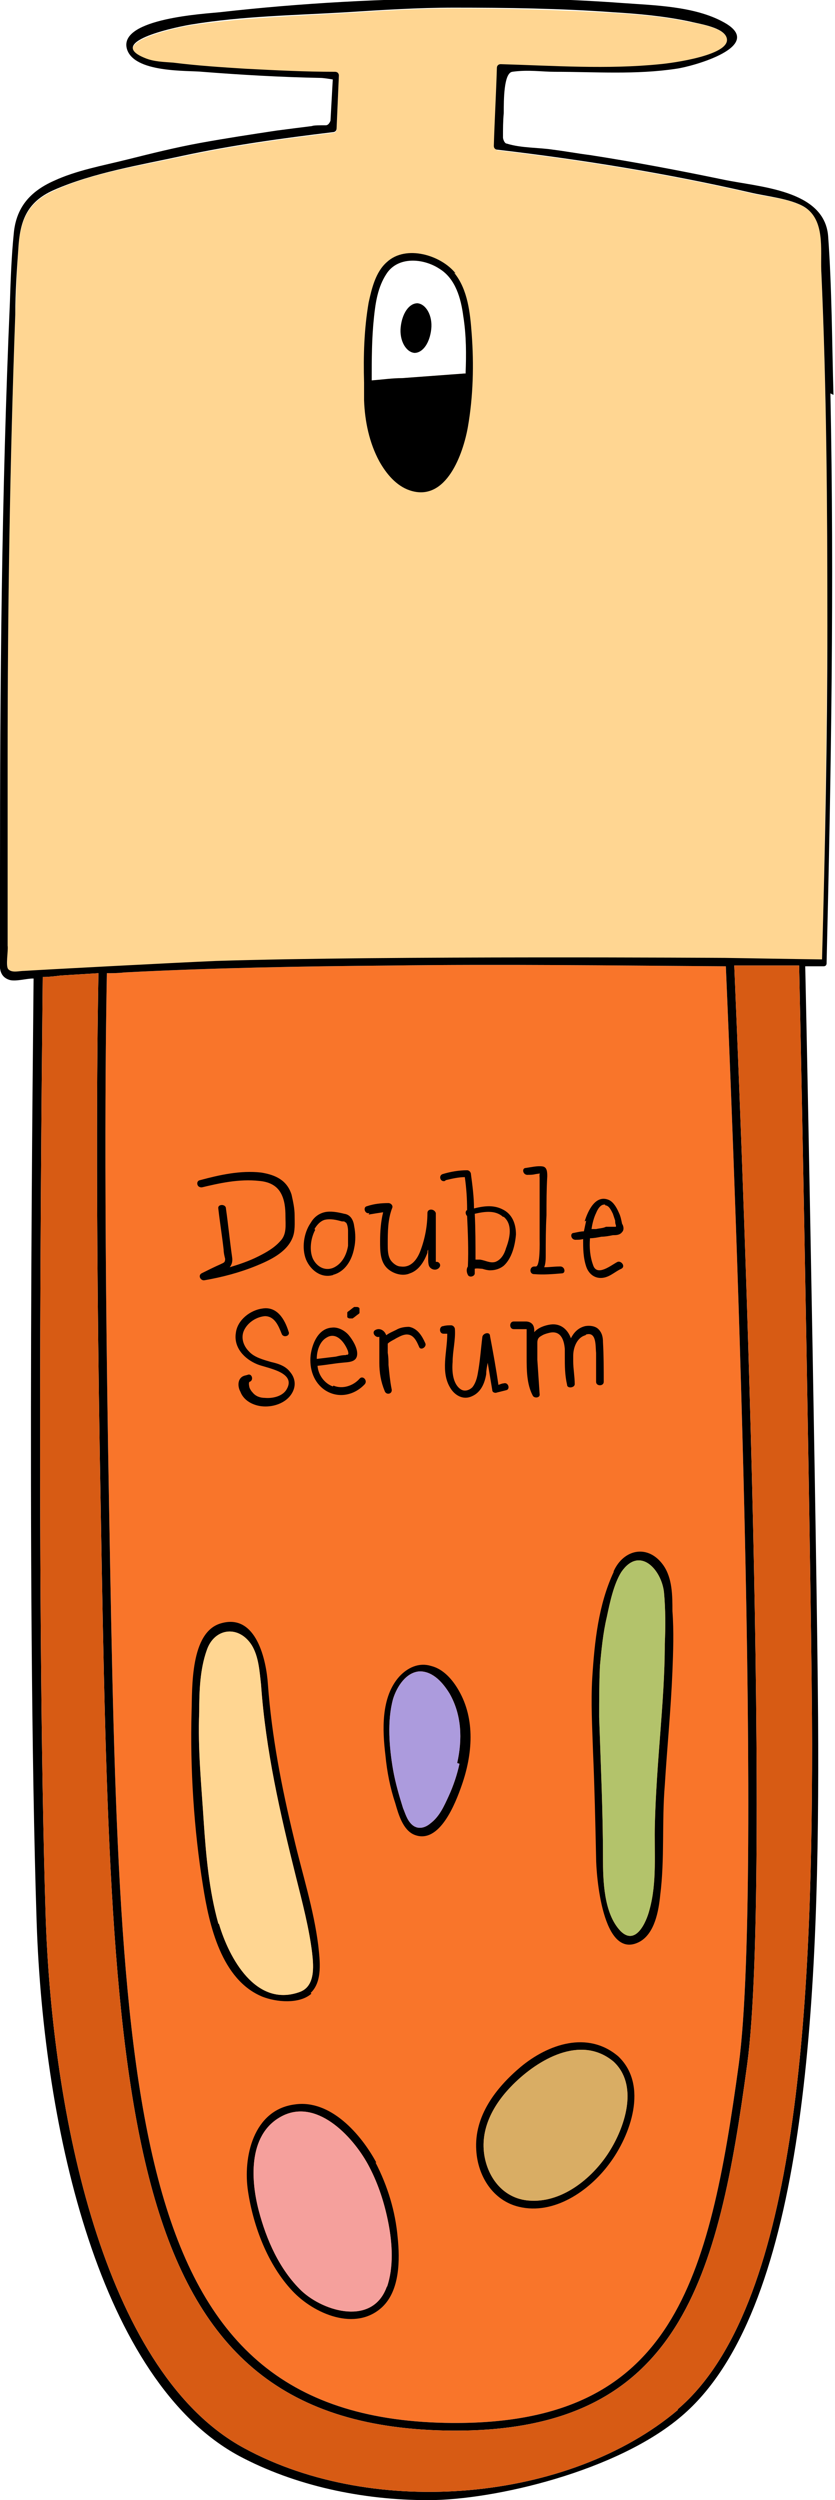 <?xml version="1.0" encoding="UTF-8"?>
<svg id="a" xmlns="http://www.w3.org/2000/svg" version="1.1" viewBox="0 0 109.4 327.3">
  <!-- Generator: Adobe Illustrator 29.0.1, SVG Export Plug-In . SVG Version: 2.1.0 Build 192)  -->
  <defs>
    <style>
      .st0 {
        fill: #ffd692;
      }

      .st1 {
        fill: #d75b14;
      }

      .st2 {
        fill: #b3c36b;
      }

      .st3 {
        fill: #d9ad64;
      }

      .st4 {
        fill: #f5a09c;
      }

      .st5 {
        fill: #ac9bdd;
      }

      .st6 {
        fill: #f9752a;
      }
    </style>
  </defs>
  <path class="st0" d="M107.7,35.5c-.1-2.8.5-6.6-2.2-8.3-1.8-1.2-5-1.4-7.1-1.9-10.9-2.5-22-4.3-33.1-5.6-.2,0-.5-.2-.5-.5.1-3.4.3-6.8.4-10.2,0-.3.2-.5.5-.5,6.9.1,14.1.7,20.9,0,1.2-.1,10-1.2,8.6-3.7-.7-1.2-3.6-1.7-4.8-1.9-3.3-.7-6.6-1-10-1.2-6.9-.4-13.9-.6-20.8-.6-4.7,0-9.4.3-14.1.6-6.8.4-13.6.6-20.4,1.6-1.4.2-11.6,2.3-6.1,4.4,1.1.5,2.5.5,3.7.6,3.1.4,6.3.6,9.5.8,3.9.2,7.8.4,11.7.4.2,0,.5.2.5.5-.1,2.3-.2,4.6-.3,6.9,0,.3-.2.5-.5.5-6.6.8-13.2,1.7-19.7,3.1-5.5,1.2-11.8,2.1-16.9,4.5-3.6,1.6-4.4,4.2-4.6,7.7-.2,2.9-.3,5.8-.4,8.6-.7,19.2-1,38.5-1,57.8,0,5.5,0,10.9,0,16.4,0,2.8,0,5.6,0,8.4,0,.7-.2,2.7.1,3.1.5.6,1.4.3,2.1.2,3.2-.3,20.3-1.2,25.1-1.3,22.2-.7,66.7-.4,66.7-.4,0,0,12.1.2,12.7.2.4-14.5.6-29,.7-43.5,0-15.5-.1-31.1-.8-46.6h0ZM61,48.9c0,0-.1,0-.2,0-2.7.2-5.4.4-8.1.6-1.3,0-2.7.2-4,.3h0c0-2.8,0-5.5.3-8.3.2-1.9.5-3.9,1.6-5.6,1.5-2.4,4.9-2.1,7-.7,2.1,1.3,2.8,3.9,3.1,6.2.4,2.5.4,5,.3,7.5h0Z"/>
  <path class="st6" d="M14,127.4c.8,0,1.5,0,2.3-.1,11.6-.6,23.2-.8,34.8-.9,14.7-.2,29.3,0,44,.1.5,11.6,5.1,118.5,1.7,143.7-3.9,28.4-8.6,47-37.1,47h-.4c-42.9-.3-43.6-40.1-45-119.4-.8-43.9-.4-64.9-.3-70.3h0Z"/>
  <path d="M26.2,155.5c2.5-.6,5.1-1.2,7.8-.9,1.1.1,2.2.5,2.8,1.6.5.9.6,2,.6,3,0,1.2.2,2.4-.7,3.3-.8.9-1.9,1.5-2.9,2-1.2.6-2.4,1-3.7,1.4.3-.4.4-.8.3-1.4-.3-2.1-.5-4.2-.8-6.3,0-.6-1.1-.6-1,0,.2,1.8.5,3.6.7,5.4,0,.4.1.8.2,1.2,0,.5-.2.5-.6.7-.9.4-1.7.8-2.5,1.2-.5.3-.1,1,.4.9,2.3-.4,4.6-1,6.8-1.9,1.7-.7,3.9-1.7,4.7-3.6.4-.9.3-2,.3-3,0-.9-.2-1.8-.4-2.7-.6-1.9-2.1-2.6-4-2.9-2.7-.3-5.4.3-8,1-.6.1-.4,1.1.3.9h0Z"/>
  <path d="M43.6,166.9c1.6-.4,2.5-1.9,2.8-3.5.2-.9.2-1.9,0-2.9-.1-.8-.5-1.5-1.3-1.6,0,0,0,0,0,0,0,0,0,0,0,0-.8-.2-1.8-.4-2.6-.2-.8.2-1.4.7-1.8,1.4-.9,1.3-1.2,3.3-.6,4.8.6,1.4,2,2.5,3.6,2h0ZM41.2,160.9c.3-.5.7-1,1.3-1.2.8-.2,1.6,0,2.3.2,0,0,0,0,.2,0,0,0,.2,0,.2.1.3,0,.4.8.4,1.1,0,.7,0,1.4,0,2-.2,1.2-.8,2.4-2,2.9-1.1.4-2.1-.2-2.6-1.2-.5-1.1-.3-2.7.3-3.8h0Z"/>
  <path d="M48.3,159c.6-.1,1.2-.2,1.9-.3-.3,1.2-.4,2.5-.4,3.8,0,1.3,0,2.7,1,3.6.8.7,2,1,2.9.6,1.2-.4,1.9-1.6,2.3-2.7,0-.1,0-.3.1-.4h0c0,.4,0,.8,0,1.2,0,.3,0,.6.1.9.2.5.9.7,1.3.3.4-.4,0-.9-.4-.8v-.2c0-.1,0-.2,0-.4,0-.3,0-.5,0-.8,0-.6,0-1.1,0-1.7v-3.3c-.2-.6-1.1-.6-1.1,0,0,1.6-.3,3.3-.9,4.9-.4,1.1-1.2,2.3-2.6,2.1-.5,0-1-.4-1.3-.8-.4-.6-.4-1.4-.4-2.1,0-1.6,0-3.3.6-4.8.1-.3-.2-.6-.5-.6-1,0-1.9.1-2.8.4-.6.1-.3,1.1.3.9h0Z"/>
  <path d="M58.4,154.5c.8-.2,1.7-.4,2.5-.4.2,1.4.3,2.8.3,4.3-.3.2-.2.6,0,.8.1,2.2.2,4.4.1,6.6-.2.3-.2.7,0,1.1.2.4.9.2.9-.2v-.6c.2-.1.8,0,1,0,.3.1.7.2,1,.2.7,0,1.3-.2,1.8-.6,1.1-1,1.5-2.8,1.6-4.1,0-1.4-.5-2.7-1.8-3.3-1.2-.6-2.5-.4-3.7-.1,0-1.5-.2-3-.4-4.5,0-.2-.2-.5-.5-.5-1.1,0-2.2.2-3.2.5-.6.2-.3,1.1.3.9h0ZM66,159.3c1.2,1,.8,2.8.3,4.1-.2.7-.6,1.5-1.4,1.8-.7.2-1.3-.2-2-.3-.2,0-.4,0-.6,0,0-2,0-4-.1-6,1.3-.3,2.7-.5,3.7.4h0Z"/>
  <path d="M69.2,153.8c.3,0,.6,0,1-.1,0,0,.7-.1.7-.1-.3-.1-.2.4-.2.6,0,.3,0,.6,0,.9,0,1.2,0,2.3,0,3.5s0,2.3,0,3.5c0,.5.1,3.7-.5,3.7h-.2c-.6,0-.7.9-.1,1h.1c1.2.1,2.4,0,3.6-.1.6,0,.4-1-.3-.9-.7,0-1.3.1-2,.1.2-.5.2-1.1.2-1.6,0-1.7,0-3.5.1-5.2,0-1.7,0-3.4.1-5.1,0-.5,0-1.2-.6-1.3-.7-.1-1.5.1-2.2.2-.6,0-.4,1,.3.9h0Z"/>
  <path d="M76.8,159.8c-.1.5-.2.9-.3,1.4-.4,0-.8.1-1.3.2-.6,0-.4,1,.3.9.3,0,.6,0,.9-.1,0,1.2,0,2.4.4,3.6.3.9,1,1.5,1.9,1.5,1.1,0,1.8-.8,2.7-1.2.6-.3,0-1.1-.5-.9-.8.4-2.7,2-3.2.4-.4-1.1-.5-2.3-.4-3.5.5,0,1-.1,1.5-.2.5,0,1-.1,1.5-.2.4,0,.9,0,1.2-.4.3-.3.2-.8,0-1.1-.1-.5-.2-1-.4-1.4-.3-.7-.7-1.4-1.3-1.7-1.8-.8-2.8,1.5-3.2,2.8h0ZM79.3,157.8c.5,0,.8.7,1,1.1.1.3.2.6.3.9,0,.2,0,.4.1.6,0,0,0,.2,0,.2h0c-.2,0-.5,0-.6,0h-.7c-.4.2-.9.2-1.3.3-.2,0-.4,0-.6,0h0c.1-.7.3-1.5.6-2.1.2-.5.6-1.2,1.2-1.1h0Z"/>
  <path d="M32,180.1c-.9.3-.9,1.4-.5,2.1.3.8,1,1.4,1.9,1.7,1.7.6,4.2,0,5-1.8.4-.9.2-1.8-.4-2.5-.6-.8-1.6-1.1-2.5-1.3-1-.3-2.2-.6-2.9-1.4-.7-.7-1.1-1.8-.6-2.8.5-1,1.6-1.7,2.7-1.8,1.3,0,1.8,1.3,2.2,2.3.2.6,1.2.3.9-.3-.5-1.6-1.5-3.3-3.4-3-1.6.2-3.3,1.5-3.5,3.2-.3,1.9,1.1,3.4,2.8,4.1,1.2.5,5.1,1,3.9,3.2-.5,1-1.9,1.3-2.9,1.2-.6,0-1.2-.2-1.6-.7-.2-.2-.3-.4-.4-.6,0,0-.2-.7,0-.8.6-.2.3-1.2-.3-.9h0Z"/>
  <path d="M43.6,181.5c-1.1-.4-1.9-1.5-2-2.7,1.1-.1,2.1-.3,3.2-.4.8-.1,2,0,2-1.2,0-.8-.6-1.8-1.1-2.4-.5-.6-1.4-1.1-2.2-1-1.8.1-2.6,2.1-2.8,3.6-.2,1.8.4,3.6,1.9,4.6,1.7,1.1,3.8.7,5.2-.8.4-.5-.3-1.2-.7-.7-.8.9-2.2,1.4-3.4.9ZM42.8,175.1c1.3-.8,2.4.7,2.8,1.8,0,.1.1.3,0,.4,0,.1-.2,0-.3.1-.5,0-.9.1-1.3.2-.8.1-1.7.2-2.5.3,0-1.1.4-2.3,1.3-2.8h0Z"/>
  <path d="M45.6,171.7c0,0,0,0-.1.1,0,0,0,.1,0,.2,0,.1,0,.3,0,.4,0,.1.2.2.3.2.1,0,.3,0,.4,0,.3-.2.5-.4.8-.6,0,0,0,0,.1-.1,0,0,0-.1,0-.2,0-.1,0-.3,0-.4,0-.1-.2-.2-.3-.2-.1,0-.3,0-.4,0-.3.2-.5.4-.8.6Z"/>
  <path d="M50.8,175.9c.3-.3.8-.5,1.1-.7.4-.2.9-.5,1.4-.5.9,0,1.3.9,1.6,1.6.2.6,1.1,0,.8-.5-.4-.9-1-1.9-2.1-2.1-.6,0-1.2.1-1.7.4-.4.2-.9.4-1.3.7-.2-.6-.8-1-1.4-.7-.6.3,0,1.1.5.9,0,0,0,0,0,.2,0,.1,0,.2,0,.4,0,.2,0,.4,0,.5,0,.3,0,.5,0,.8,0,.5,0,1,0,1.5,0,1.3.2,2.5.7,3.7.2.6,1.1.4.9-.3-.2-1-.3-2.1-.4-3.1,0-.5,0-1-.1-1.6,0-.1,0-.3,0-.5,0-.2,0-.4,0-.6,0,0,0-.2,0-.2h0Z"/>
  <path d="M63.7,179.9c0-.5.1-1,.2-1.5.2,1.2.4,2.4.6,3.6,0,.3.4.4.6.3.4-.1.8-.2,1.2-.3.6-.1.3-1.1-.3-.9-.2,0-.4.1-.7.2-.3-2.1-.7-4.3-1.1-6.4,0-.6-.9-.4-1,.1-.2,1.6-.3,3.2-.6,4.8-.1.6-.3,1.3-.7,1.8-.4.4-1,.6-1.5.3-1.1-.7-1.2-2.4-1.1-3.6,0-1.4.4-2.9.3-4.3,0-.2-.2-.5-.5-.5-.3,0-.7,0-1,.1-.6,0-.6,1,0,1,.2,0,.4,0,.5,0,0,2.4-.9,5,.4,7.1.6,1,1.7,1.6,2.8,1.1,1.2-.5,1.7-1.7,1.9-2.9h0Z"/>
  <path d="M76.8,174.7c1.4-.4,1.2,1.6,1.3,2.4,0,1.3,0,2.6,0,3.8,0,.6,1,.6,1,0,0-1.7,0-3.5-.1-5.2,0-.6-.1-1.2-.6-1.7-.4-.4-1.1-.5-1.7-.4-.9.2-1.5.8-1.9,1.6-.4-1.1-1.3-2-2.7-1.8-.7.1-1.6.4-2.1,1,0,0,0,0,0,0,0-.4,0-.8-.3-1.1-.2-.2-.5-.3-.8-.3-.5,0-1.1,0-1.6,0-.6,0-.6,1,0,1,.5,0,.9,0,1.4,0,.2,0,.2,0,.3,0,0,.1,0,.5,0,.7,0,1,0,2,0,3,0,1.6,0,3.5.8,5,.2.4,1,.3.9-.2-.1-1.5-.2-3-.3-4.5,0-.7,0-1.5,0-2.2,0-.4.1-.7.5-.9.3-.2.6-.3,1-.4,1.5-.4,2,.8,2.1,2.1,0,.3,0,.6,0,1,0,1.2,0,2.4.3,3.7,0,.5,1,.4,1-.1,0-1-.2-2-.2-3,0-.1,0-.2,0-.3s0-.2,0-.4c0-1.1.5-2.4,1.6-2.7h0Z"/>
  <path d="M56.5,218.1c-1.6-.5-3.1.2-4.2,1.4-2.4,2.7-2.2,7-1.8,10.3.2,2.1.6,4.2,1.3,6.3.4,1.4,1,3.5,2.5,4.1,3.3,1.3,5.4-4.2,6.2-6.5,1.4-4,1.8-8.6-.4-12.4-.8-1.4-2-2.8-3.6-3.2h0ZM60.2,230.9c-.3,1.4-.8,2.9-1.4,4.2-.6,1.3-1.2,2.7-2.4,3.6-.7.6-1.7.9-2.5.1-.6-.6-.8-1.4-1.1-2.1-.5-1.6-1-3.3-1.3-5-.5-2.9-.8-6.4,0-9.3.5-1.6,1.7-3.5,3.5-3.6,1.8,0,3.1,1.6,3.9,2.9,1.6,2.8,1.7,6,1,9.1Z"/>
  <path d="M40.7,260.9c1.6-1.5,1.2-4.3,1-6.2-.6-4.8-2.1-9.4-3.2-14.1-1.6-6.6-2.9-13.3-3.4-20.1-.2-3.1-1.5-9.3-6.1-8-4.1,1.1-3.8,8.5-3.9,11.6-.2,7.4.3,15.4,1.5,22.8.8,5.1,2.4,12.3,7.8,14.5,1.8.7,4.8,1,6.4-.4h0ZM28.6,251.8c-1.2-4.3-1.6-8.8-1.9-13.2-.3-4.8-.8-9.6-.6-14.5,0-2.7.1-5.6,1-8.1,1-2.9,4.2-3.3,5.9-.6.9,1.5,1,3.4,1.2,5.1.6,8.6,2.5,16.9,4.6,25.3.8,3.2,1.7,6.6,2.1,9.9.2,1.8.4,4.4-1.7,5.1-5.7,2-9.2-4.5-10.5-8.9h0Z"/>
  <path d="M68.2,270.6c-3.2,2.7-6.1,6.4-5.8,10.9.2,3.4,2.2,6.6,5.6,7.4,4.6,1.1,9.2-2.1,11.8-5.6,2.8-3.7,5.2-10.3,1.2-14.1-4-3.4-9.2-1.6-12.8,1.4h0ZM80,281.4c-2.1,3.5-6.1,6.9-10.4,6.7-3.3-.1-5.5-2.6-6.1-5.7-.7-3.7,1.2-7,3.7-9.5,3.3-3.3,8.9-6.6,13.2-3,3.2,3,1.6,8.2-.4,11.5h0Z"/>
  <path d="M49.3,283.1c-2-3.7-6-8.3-10.7-7.6-5.4.7-6.8,6.9-6.1,11.4.7,4.6,2.6,9.6,5.8,13,2.8,3,8.3,5.4,11.8,2.1,2.3-2.2,2.3-6.2,2-9.1-.3-3.4-1.3-6.7-2.9-9.8h0ZM50.7,299.3c-1.8,5.2-8.2,3.4-11.2.6-2.9-2.8-4.6-6.7-5.6-10.5-1.1-4.2-1.4-10.3,3.3-12.5,4.6-2.1,9.3,3.1,11.2,6.8,1.2,2.3,2,4.8,2.5,7.4.5,2.6.7,5.7-.2,8.3h0Z"/>
  <path d="M80.4,205.8c-2,4.3-2.5,9.1-2.8,13.8-.2,3.3,0,6.6.1,9.8.2,4.6.3,9.2.4,13.8,0,2.1.8,13.6,5.7,11,2-1.1,2.5-4.1,2.7-6.1.6-4.7.2-9.6.6-14.4.3-4.9.8-9.9,1-14.9.1-2.6.2-5.2,0-7.9,0-2,0-4.3-1.2-6-2-2.8-5.2-2.1-6.5.8h0ZM87,208.5c.2,2.2.2,4.5.1,6.7,0,3.9-.3,7.9-.6,11.8-.3,3.9-.6,7.9-.7,11.8-.1,3.7.3,7.6-.7,11.2-.4,1.6-1.8,4.8-3.8,2.8-2.2-2.3-2.3-6.6-2.3-9.6,0-6.1-.3-12.3-.5-18.4,0-2.2,0-4.4.1-6.7.2-2.1.4-4.3.9-6.4.4-1.9.9-4.3,1.9-5.9,2.4-3.5,5.3-.3,5.6,2.7h0Z"/>
  <path d="M109.2,51.7c-.2-6.9-.2-13.9-.7-20.8-.5-6.1-9.1-6.4-13.8-7.4-5.8-1.2-11.6-2.3-17.4-3.2-1.6-.2-3.2-.5-4.8-.7-1.9-.3-4.2-.2-6.1-.8-.3,0-.5-.6-.5-.8,0-1.1,0-2.1.1-3.2,0-1.7,0-5.2,1.1-5.4,2.1-.3,3.9,0,5.6,0,5.3,0,10.6.4,15.9-.4,2.2-.3,11.9-3,6.2-6.1-3.8-2.1-9.1-2.2-13.2-2.5-6.8-.5-13.7-.7-20.6-.6-10.7,0-21.6.6-32.2,1.8-1.9.2-13.1.8-12.2,4.7.8,3.3,8.1,2.9,9.9,3.1,5.1.4,10.3.7,15.5.8.4,0,1.6.2,1.6.2l-.3,5.4s-.2.6-.6.6c-.7,0-1.7,0-1.8.1-1.6.2-3.2.4-4.7.6-3.3.5-6.6,1-9.9,1.6-3.3.6-6.5,1.4-9.7,2.2-3.2.8-6.6,1.4-9.6,2.8-3.1,1.4-4.9,3.5-5.2,6.9-.3,3-.4,5.9-.5,8.9C.2,64.7,0,89.7,0,114.6c0,3.3,0,6.7,0,10.1,0,1.4-.4,3.1,1.3,3.6.8.2,2.2-.2,3-.2h.1c0,3.1-1,80.3.4,123.5.9,27.4,8.4,60.1,26.5,69.9,7.3,3.9,16.1,5.8,24.8,5.8s24.8-3.8,33.2-11c15.9-13.5,18-52,17.9-87.9,0-15.6-1.4-88.6-1.7-101.9.8,0,1.6,0,2.4,0,.3,0,.4-.2.4-.4,0,0,0,0,0-.1.6-24.8,1-49.7.5-74.5h0ZM88.8,315.5c-14.2,12-39.7,14.3-56.8,5-17.8-9.6-25-41.9-26-69-1.4-43.6-.4-122-.4-123.6.8,0,1.6-.1,2.4-.2,1.6-.1,3.3-.2,4.9-.3-.1,5.6-.5,26.6.3,70.3,1.4,80,2.1,120.2,46.1,120.5h.4c29.4,0,34.4-19.9,38.2-48,3.4-25.2-1.2-131.9-1.7-143.8,2.8,0,5.7,0,8.5,0,.3,13.1,1.7,86.3,1.7,101.9,0,35.7-2.1,73.9-17.6,87.1h0ZM14,127.4c.8,0,1.5,0,2.3-.1,11.6-.6,23.2-.8,34.8-.9,14.7-.2,29.3,0,44,.1.5,11.6,5.1,118.5,1.7,143.7-3.9,28.4-8.6,47-37.1,47h-.4c-42.9-.3-43.6-40.1-45-119.4-.8-43.9-.4-64.9-.3-70.3h0ZM108.4,82.1c0,14.5-.3,29-.7,43.5-.6,0-12.7-.2-12.7-.2,0,0-44.5-.3-66.7.4-4.8.2-21.9,1.1-25.1,1.3-.7,0-1.6.3-2.1-.2-.4-.4,0-2.4-.1-3.1,0-2.8,0-5.6,0-8.4,0-5.5,0-10.9,0-16.4,0-19.3.3-38.5,1-57.8,0-2.9.2-5.8.4-8.6.2-3.5,1-6.1,4.6-7.7,5.2-2.3,11.4-3.3,16.9-4.5,6.5-1.4,13.1-2.3,19.7-3.1.3,0,.5-.2.5-.5.1-2.3.2-4.6.3-6.9,0-.3-.2-.5-.5-.5-3.9,0-7.8-.2-11.7-.4-3.2-.2-6.3-.4-9.5-.8-1.2-.1-2.5-.1-3.7-.6-5.5-2.2,4.8-4.2,6.1-4.4,6.7-1.1,13.6-1.2,20.3-1.6,4.7-.3,9.4-.6,14.1-.6,6.9,0,13.9.1,20.8.6,3.3.2,6.7.5,10,1.2,1.2.3,4.1.7,4.8,1.9,1.4,2.5-7.4,3.6-8.6,3.7-6.9.7-14,.2-20.9,0-.3,0-.5.2-.5.5-.1,3.4-.3,6.8-.4,10.2,0,.3.2.5.5.5,11.1,1.3,22.2,3.1,33.1,5.6,2.1.5,5.3.8,7.1,1.9,2.7,1.7,2.1,5.5,2.2,8.3.7,15.5.8,31,.8,46.6h0Z"/>
  <path d="M59.7,35.8c-1.9-2.4-6.5-3.8-9-1.5-1.5,1.3-2,3.5-2.4,5.3-.6,3.5-.7,7-.6,10.5h0c0,.2,0,.3,0,.5,0,.6,0,1.2,0,1.8.1,2.8.7,5.6,2,8,.9,1.6,2.2,3.2,4,3.8,4.8,1.6,7-4.9,7.6-8.3.7-4,.8-8.2.5-12.2-.2-2.7-.5-5.8-2.3-8h0ZM49,41.5c.2-1.9.5-3.9,1.6-5.6,1.5-2.4,4.9-2.1,7-.7,2.1,1.3,2.8,3.9,3.1,6.2.4,2.5.4,5,.3,7.5,0,0-.1,0-.2,0-2.7.2-5.4.4-8.1.6-1.3,0-2.7.2-4,.3h0c0-2.8,0-5.5.3-8.3h0Z"/>
  <path d="M54.3,46.2c1.1,0,2-1.3,2.2-3.1s-.7-3.3-1.8-3.4c-1.1,0-2,1.3-2.2,3.1s.7,3.3,1.8,3.4Z"/>
  <path class="st1" d="M88.8,315.5c-14.2,12-39.7,14.3-56.8,5-17.8-9.6-25-41.9-26-69-1.4-43.6-.4-122-.4-123.6.8,0,1.6-.1,2.4-.2,1.6-.1,3.3-.2,4.9-.3-.1,5.6-.5,26.6.3,70.3,1.4,80,2.1,120.2,46.1,120.5h.4c29.4,0,34.4-19.9,38.2-48,3.4-25.2-1.2-131.9-1.7-143.8,2.8,0,5.7,0,8.5,0,.3,13.1,1.7,86.3,1.7,101.9,0,35.7-2.1,73.9-17.6,87.1h0Z"/>
  <path class="st0" d="M28.6,251.8c-1.2-4.3-1.6-8.8-1.9-13.2-.3-4.8-.8-9.6-.6-14.5,0-2.7.1-5.6,1-8.1,1-2.9,4.2-3.3,5.9-.6.9,1.5,1,3.4,1.2,5.1.6,8.6,2.5,16.9,4.6,25.3.8,3.2,1.7,6.6,2.1,9.9.2,1.8.4,4.4-1.7,5.1-5.7,2-9.2-4.5-10.5-8.9h0Z"/>
  <path class="st5" d="M60.2,230.9c-.3,1.4-.8,2.9-1.4,4.2-.6,1.3-1.2,2.7-2.4,3.6-.7.6-1.7.9-2.5.1-.6-.6-.8-1.4-1.1-2.1-.5-1.6-1-3.3-1.3-5-.5-2.9-.8-6.4,0-9.3.5-1.6,1.7-3.5,3.5-3.6,1.8,0,3.1,1.6,3.9,2.9,1.6,2.8,1.7,6,1,9.1Z"/>
  <path class="st2" d="M87,208.5c.2,2.2.2,4.5.1,6.7,0,3.9-.3,7.9-.6,11.8-.3,3.9-.6,7.9-.7,11.8-.1,3.7.3,7.6-.7,11.2-.4,1.6-1.8,4.8-3.8,2.8-2.2-2.3-2.3-6.6-2.3-9.6,0-6.1-.3-12.3-.5-18.4,0-2.2,0-4.4.1-6.7.2-2.1.4-4.3.9-6.4.4-1.9.9-4.3,1.9-5.9,2.4-3.5,5.3-.3,5.6,2.7h0Z"/>
  <path class="st4" d="M50.7,299.3c-1.8,5.2-8.2,3.4-11.2.6-2.9-2.8-4.6-6.7-5.6-10.5-1.1-4.2-1.4-10.3,3.3-12.5,4.6-2.1,9.3,3.1,11.2,6.8,1.2,2.3,2,4.8,2.5,7.4.5,2.6.7,5.7-.2,8.3h0Z"/>
  <path class="st3" d="M80,281.4c-2.1,3.5-6.1,6.9-10.4,6.7-3.3-.1-5.5-2.6-6.1-5.7-.7-3.7,1.2-7,3.7-9.5,3.3-3.3,8.9-6.6,13.2-3,3.2,3,1.6,8.2-.4,11.5h0Z"/>
</svg>